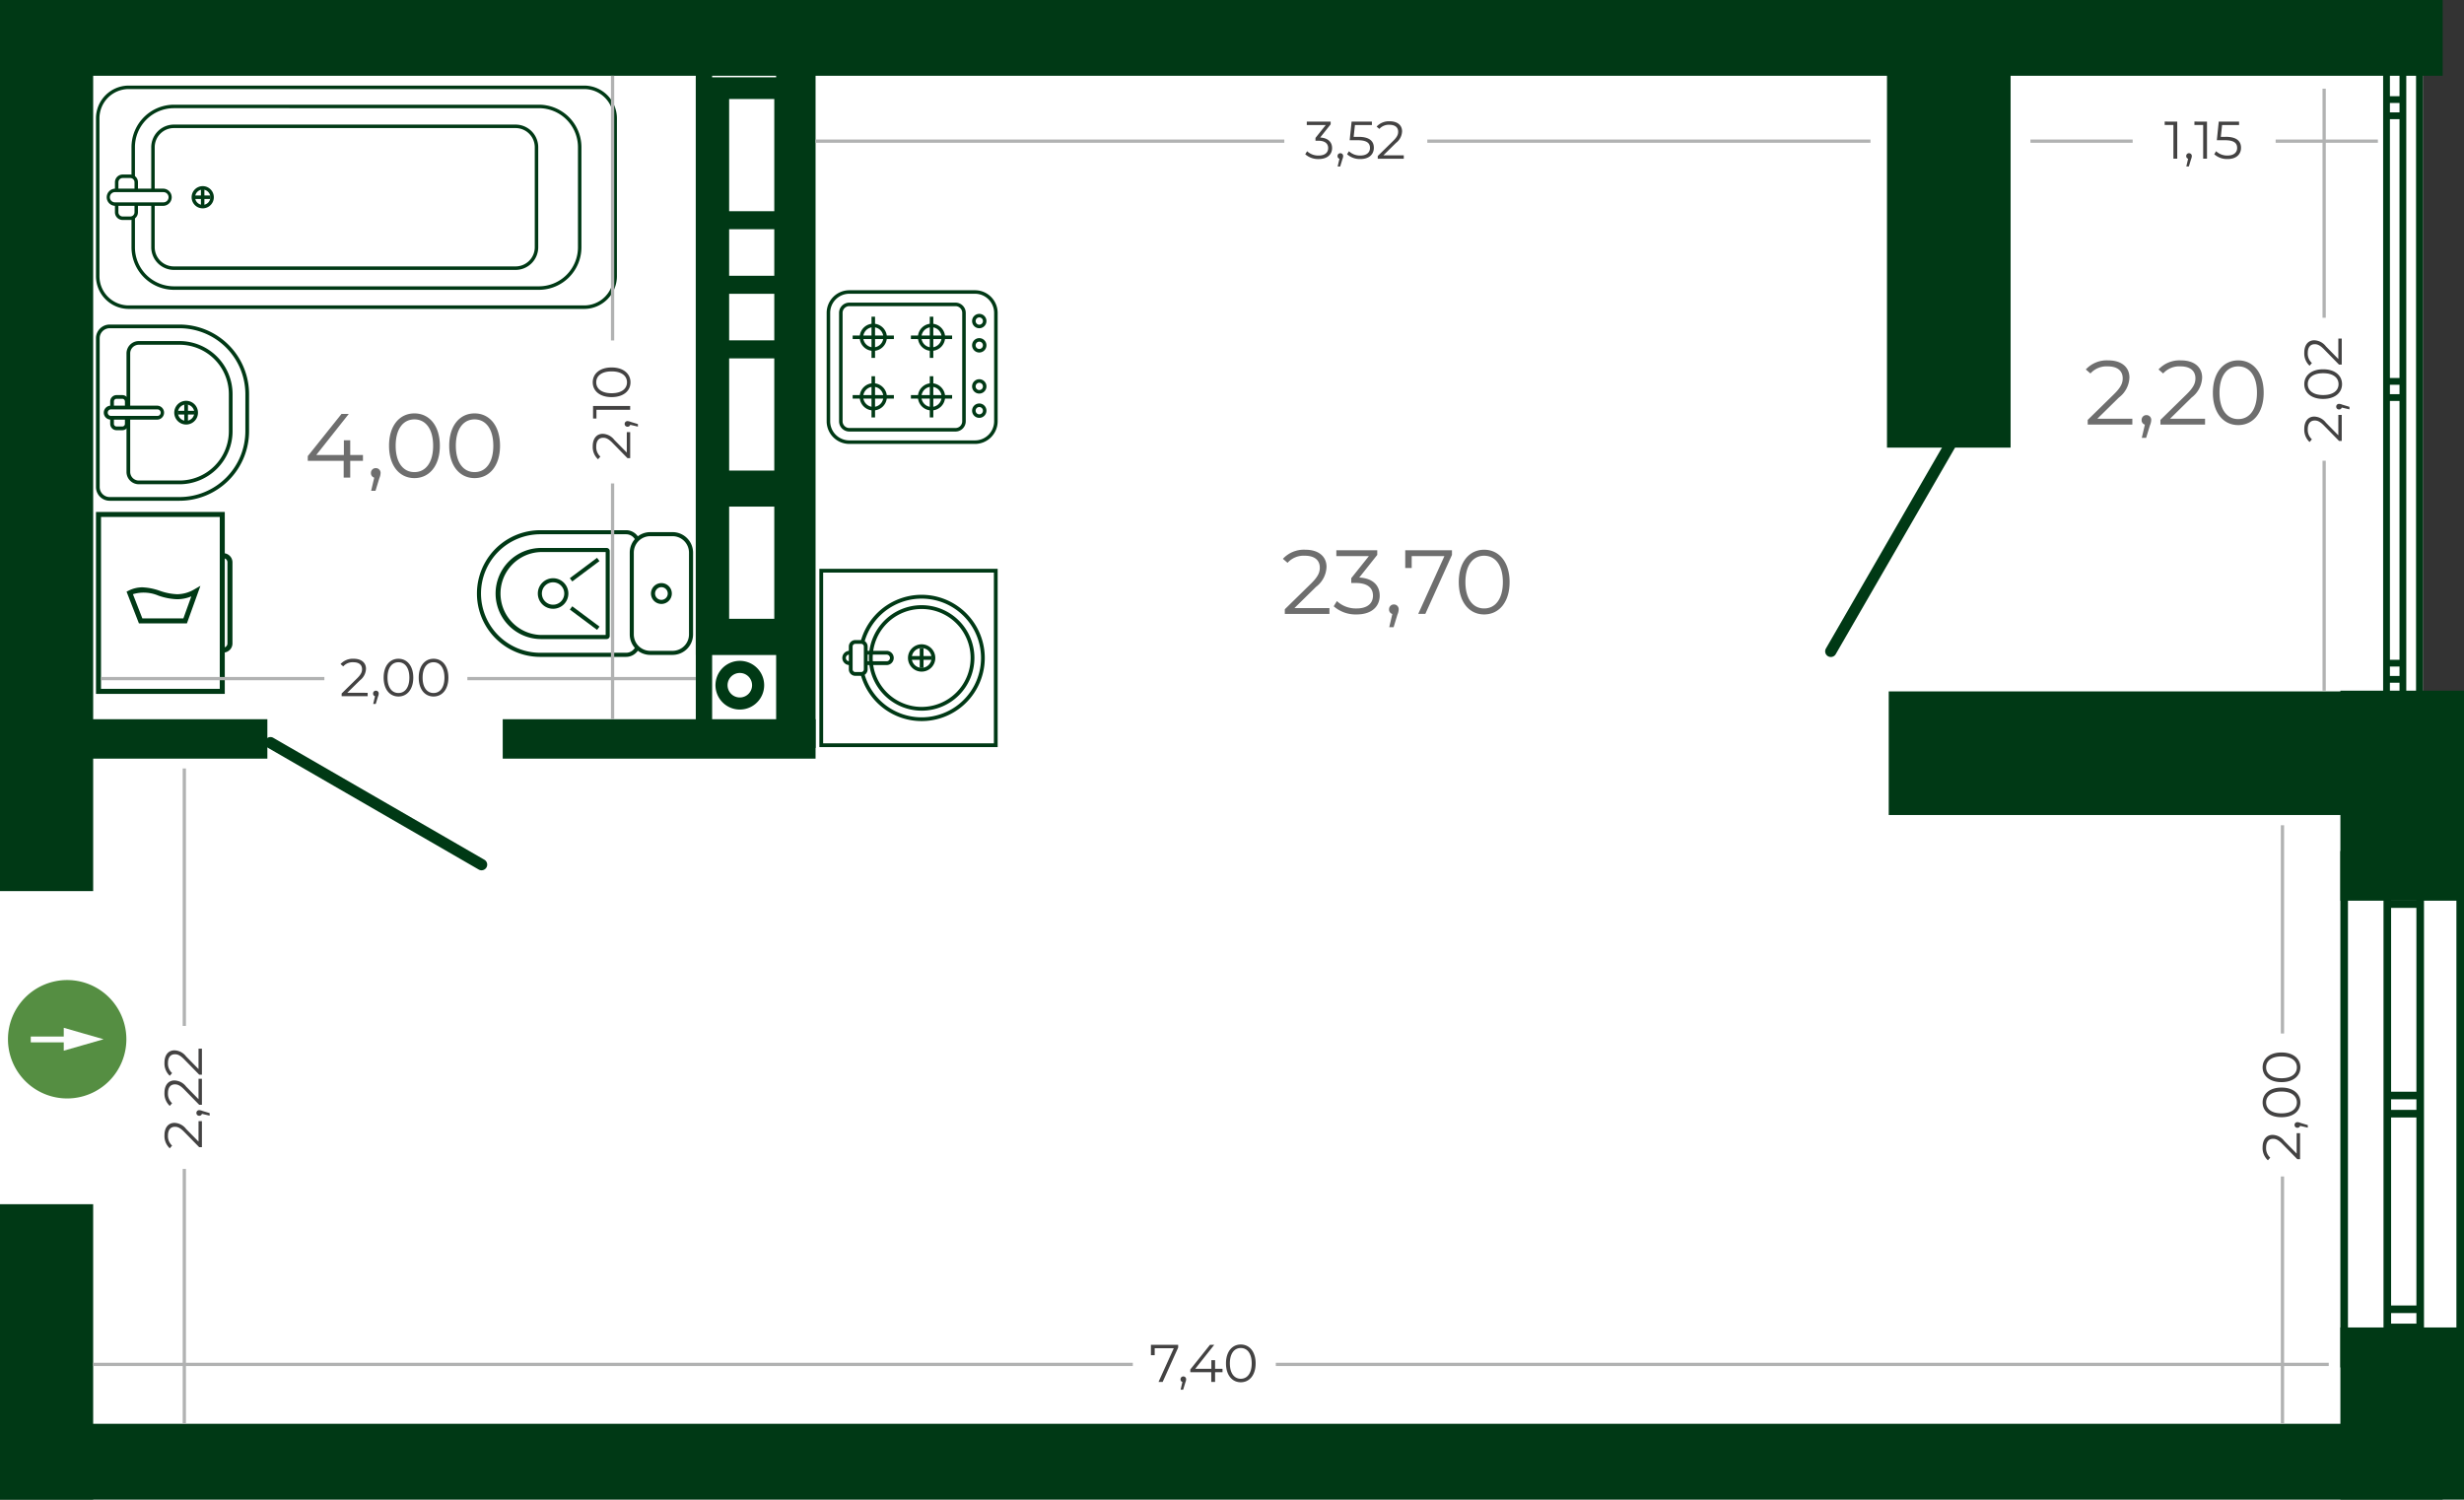 <svg id="Слой_1" data-name="Слой 1" xmlns="http://www.w3.org/2000/svg" viewBox="0 0 162.65 98.993"><rect x="0" y="0" width="162.65" height="98.993" fill="#333333" stroke="none"/><title>2.02.01</title><polygon points="159.931 2.599 159.931 50.195 162.65 50.195 162.65 98.993 0 98.993 0 2.599 159.931 2.599" style="fill:#fff;fill-rule:evenodd"/><path d="M156.268,212.459a.374.374,0,1,1,.375-.647l13.92,8.04a.374.374,0,1,1-.375.647Z" transform="translate(-138.596 -163.102)" style="fill:#003915"/><path d="M267.163,191.998a.374.374,0,1,1,.647.375l-8.04,13.92a.374.374,0,0,1-.647-.375Z" transform="translate(-138.596 -163.102)" style="fill:#003915"/><rect x="51.234" y="0.914" width="2.602" height="48.461" style="fill:#003915"/><rect x="1.323" y="47.479" width="16.326" height="2.602" style="fill:#003915"/><rect x="33.185" y="47.479" width="20.651" height="2.602" style="fill:#003915"/><rect y="93.991" width="161.243" height="5.002" style="fill:#003915"/><rect width="161.243" height="5.002" style="fill:#003915"/><rect width="6.15" height="58.826" style="fill:#003915"/><rect y="79.496" width="6.15" height="19.497" style="fill:#003915"/><rect x="124.676" y="45.643" width="37.974" height="8.16" style="fill:#003915"/><rect x="154.49" y="45.594" width="8.16" height="13.864" style="fill:#003915"/><rect x="154.49" y="87.63" width="8.16" height="11.363" style="fill:#003915"/><rect x="124.561" y="0.098" width="8.16" height="29.451" style="fill:#003915"/><rect x="157.491" y="73.268" width="2.299" height="0.502" style="fill:#003915"/><rect x="157.491" y="72.069" width="2.299" height="0.501" style="fill:#003915"/><rect x="157.491" y="59.432" width="2.299" height="0.501" style="fill:#003915"/><rect x="157.491" y="58.234" width="2.299" height="0.501" style="fill:#003915"/><rect x="157.491" y="87.379" width="2.299" height="0.502" style="fill:#003915"/><rect x="157.491" y="86.181" width="2.299" height="0.501" style="fill:#003915"/><rect x="154.489" y="56.177" width="0.501" height="34.094" style="fill:#003915"/><rect x="157.337" y="56.177" width="0.501" height="34.094" style="fill:#003915"/><rect x="159.508" y="56.177" width="0.501" height="34.094" style="fill:#003915"/><rect x="162.149" y="56.177" width="0.502" height="34.094" style="fill:#003915"/><rect x="157.405" y="44.623" width="1.297" height="0.447" style="fill:#003915"/><rect x="157.405" y="43.555" width="1.297" height="0.447" style="fill:#003915"/><rect x="157.405" y="26.021" width="1.297" height="0.447" style="fill:#003915"/><rect x="157.405" y="24.953" width="1.297" height="0.447" style="fill:#003915"/><rect x="157.405" y="7.419" width="1.297" height="0.447" style="fill:#003915"/><rect x="157.405" y="6.351" width="1.297" height="0.447" style="fill:#003915"/><rect x="159.485" y="4.284" width="0.447" height="44.132" style="fill:#003915"/><rect x="158.393" y="4.284" width="0.447" height="44.132" style="fill:#003915"/><rect x="157.312" y="4.284" width="0.447" height="44.132" style="fill:#003915"/><path d="M144.932,195.254v-9.822a.905.905,0,0,1,.904-.905h4.61a4.596,4.596,0,0,1,4.591,4.59v2.452a4.596,4.596,0,0,1-4.591,4.59H145.836a.905.905,0,0,1-.904-.905m9.861-6.138a4.351,4.351,0,0,0-4.346-4.345H145.836a.661.661,0,0,0-.66.661v9.822a.661.661,0,0,0,.66.66h4.61a4.351,4.351,0,0,0,4.346-4.346Z" transform="translate(-138.596 -163.102)" style="fill:#003915"/><path d="M153.703,189.116a3.259,3.259,0,0,0-3.256-3.255h-2.688a.568.568,0,0,0-.568.567v3.575h-.245V186.429a.814.814,0,0,1,.813-.812h2.688a3.504,3.504,0,0,1,3.501,3.5v2.452a3.505,3.505,0,0,1-3.501,3.501h-2.688a.814.814,0,0,1-.813-.814V190.68h.245v3.575a.568.568,0,0,0,.568.568h2.688a3.259,3.259,0,0,0,3.256-3.256Z" transform="translate(-138.596 -163.102)" style="fill:#003915"/><path d="M150.099,190.343a.783.783,0,1,1,.784.784.785.785,0,0,1-.784-.784m1.322,0a.539.539,0,1,0-.539.539A.54.54,0,0,0,151.421,190.343Z" transform="translate(-138.596 -163.102)" style="fill:#003915"/><rect x="11.728" y="27.119" width="1.117" height="0.245" style="fill:#003915"/><rect x="12.163" y="26.683" width="0.245" height="1.116" style="fill:#003915"/><path d="M146.115,190.68v.404a.174.174,0,0,0,.174.173h.379a.174.174,0,0,0,.174-.173v-.404h.245v.404a.419.419,0,0,1-.419.418h-.379a.419.419,0,0,1-.419-.418v-.406l.037.002Zm.727-1.077a.174.174,0,0,0-.174-.174h-.379a.175.175,0,0,0-.174.174v.401h-.207l-.037.002V189.603a.419.419,0,0,1,.419-.419h.379a.419.419,0,0,1,.419.419v.401h-.245Z" transform="translate(-138.596 -163.102)" style="fill:#003915"/><path d="M145.447,190.343a.461.461,0,0,1,.46-.461h3.08a.461.461,0,0,1,0,.921h-3.08a.461.461,0,0,1-.46-.46m3.757,0a.217.217,0,0,0-.216-.216h-3.08a.216.216,0,0,0,0,.431h3.08A.216.216,0,0,0,149.204,190.343Z" transform="translate(-138.596 -163.102)" style="fill:#003915"/><path d="M170.347,202.283a3.917,3.917,0,0,0,3.913,3.912h5.665a.677.677,0,0,0,.639-.456,1.241,1.241,0,0,0,.205.204.946.946,0,0,1-.844.522h-5.665a4.181,4.181,0,1,1,0-8.362h5.665a.945.945,0,0,1,.844.521,1.245,1.245,0,0,0-.205.203.676.676,0,0,0-.639-.456h-5.665a3.917,3.917,0,0,0-3.913,3.912" transform="translate(-138.596 -163.102)" style="fill:#003915"/><path d="M178.845,199.479v5.609a.204.204,0,0,1-.202.201h-4.271a3.007,3.007,0,1,1,0-6.013h4.271a.205.205,0,0,1,.202.203m-.268,5.541V199.544h-4.204a2.738,2.738,0,0,0,0,5.476Z" transform="translate(-138.596 -163.102)" style="fill:#003915"/><path d="M176.114,202.283a1.008,1.008,0,1,1-1.008-1.009,1.01,1.01,0,0,1,1.008,1.009m-1.748,0a.739.739,0,1,0,.74-.74A.74.74,0,0,0,174.366,202.283Z" transform="translate(-138.596 -163.102)" style="fill:#003915"/><rect x="177.056" y="202.783" width="0.269" height="2.242" transform="translate(-230.795 60.875) rotate(-53.271)" style="fill:#003915"/><rect x="176.068" y="200.57" width="2.243" height="0.269" transform="translate(-223.523 -16.929) rotate(-36.808)" style="fill:#003915"/><path d="M184.346,199.582v5.401a1.355,1.355,0,0,1-1.354,1.352H181.518a1.354,1.354,0,0,1-1.352-1.352v-5.401a1.353,1.353,0,0,1,1.352-1.352h1.474a1.355,1.355,0,0,1,1.354,1.352m-3.912,5.401a1.085,1.085,0,0,0,1.084,1.084h1.474a1.086,1.086,0,0,0,1.085-1.084v-5.401a1.086,1.086,0,0,0-1.085-1.084H181.518a1.085,1.085,0,0,0-1.084,1.084Z" transform="translate(-138.596 -163.102)" style="fill:#003915"/><path d="M182.944,202.283a.688.688,0,1,1-.687-.688.688.688,0,0,1,.687.688m-1.107,0a.419.419,0,1,0,.42-.419A.419.419,0,0,0,181.837,202.283Z" transform="translate(-138.596 -163.102)" style="fill:#003915"/><path d="M153.103,208.576H145.264v-11.348h7.839Zm-8.171.331h8.502V196.897h-8.502Z" transform="translate(-138.596 -163.102)" style="fill:#003915"/><path d="M153.328,206.181a.604.604,0,0,0,.613-.594v-5.372a.604.604,0,0,0-.613-.594v.331a.27.27,0,0,1,.281.263v5.372a.27.27,0,0,1-.281.263Z" transform="translate(-138.596 -163.102)" style="fill:#003915"/><path d="M150.701,203.924h-2.708l-.622-1.597a2.474,2.474,0,0,1,1.675.092,4.152,4.152,0,0,0,1.241.241,2.448,2.448,0,0,0,.937-.188Zm-2.934.331h3.167l.892-2.48-.391.225a2.267,2.267,0,0,1-1.148.329,3.89,3.89,0,0,1-1.144-.227,3.897,3.897,0,0,0-1.144-.228,2.017,2.017,0,0,0-.913.218l-.136.067Z" transform="translate(-138.596 -163.102)" style="fill:#003915"/><path d="M147.083,183.495h30.085a2.161,2.161,0,0,0,2.151-2.166V170.918a2.161,2.161,0,0,0-2.151-2.166h-30.085a2.161,2.161,0,0,0-2.151,2.166v10.411a2.161,2.161,0,0,0,2.151,2.166m30.085-14.513a1.931,1.931,0,0,1,1.922,1.936v10.411a1.931,1.931,0,0,1-1.922,1.935h-30.085a1.931,1.931,0,0,1-1.922-1.935V170.918a1.931,1.931,0,0,1,1.922-1.936Z" transform="translate(-138.596 -163.102)" style="fill:#003915"/><path d="M174.183,170.244a2.577,2.577,0,0,1,2.565,2.582v6.595a2.577,2.577,0,0,1-2.565,2.582H150.07a2.577,2.577,0,0,1-2.566-2.582V177.359a.395.395,0,0,1-.228.142v1.92a2.806,2.806,0,0,0,2.794,2.813h24.113a2.807,2.807,0,0,0,2.794-2.813v-6.595a2.807,2.807,0,0,0-2.794-2.812H150.07a2.806,2.806,0,0,0-2.794,2.812v1.92a.395.395,0,0,1,.228.141v-2.062a2.577,2.577,0,0,1,2.566-2.582Z" transform="translate(-138.596 -163.102)" style="fill:#003915"/><path d="M172.635,171.557a1.267,1.267,0,0,1,1.261,1.269v6.595a1.266,1.266,0,0,1-1.261,1.268H150.07a1.266,1.266,0,0,1-1.261-1.268v-2.845h-.229v2.845a1.496,1.496,0,0,0,1.49,1.499h22.566a1.496,1.496,0,0,0,1.489-1.499v-6.595a1.495,1.495,0,0,0-1.489-1.499H150.07a1.496,1.496,0,0,0-1.49,1.499v2.845h.229v-2.845a1.266,1.266,0,0,1,1.261-1.269Z" transform="translate(-138.596 -163.102)" style="fill:#003915"/><path d="M151.975,176.856a.733.733,0,1,0-.73-.734.731.731,0,0,0,.73.734m0-1.236a.503.503,0,1,1-.5.503A.502.502,0,0,1,151.975,175.62Z" transform="translate(-138.596 -163.102)" style="fill:#003915"/><rect x="13.263" y="12.498" width="0.229" height="1.046" style="fill:#003915"/><rect x="12.859" y="12.905" width="1.038" height="0.231" style="fill:#003915"/><path d="M147.475,176.576v.537a.28.28,0,0,1-.279.28h-.505a.28.28,0,0,1-.279-.28v-.537h-.229v.537a.51.51,0,0,0,.508.511h.505a.51.51,0,0,0,.507-.511v-.537Zm-.279-1.722a.28.28,0,0,1,.279.28v.537h.229v-.537a.509.509,0,0,0-.507-.511h-.505a.51.51,0,0,0-.508.511v.537h.229v-.537a.28.28,0,0,1,.279-.28Z" transform="translate(-138.596 -163.102)" style="fill:#003915"/><path d="M146.185,176.691h3.201a.568.568,0,0,0,0-1.135h-3.201a.568.568,0,0,0,0,1.135m3.201-.905a.337.337,0,0,1,0,.674h-3.201a.337.337,0,0,1,0-.674Z" transform="translate(-138.596 -163.102)" style="fill:#003915"/><path d="M192.683,212.421v-11.769h11.769v11.769Zm.249-11.52v11.271h11.271V200.901Z" transform="translate(-138.596 -163.102)" style="fill:#003915"/><path d="M203.354,206.536a3.92,3.92,0,0,0-7.714-.982.3.3,0,0,0-.198-.074h-.041a4.168,4.168,0,1,1-0,2.111h.041a.298.298,0,0,0,.197-.074,3.92,3.92,0,0,0,7.715-.982" transform="translate(-138.596 -163.102)" style="fill:#003915"/><path d="M195.953,206.536a3.482,3.482,0,1,1,3.482,3.481,3.486,3.486,0,0,1-3.482-3.481m6.714,0a3.232,3.232,0,1,0-3.232,3.232A3.236,3.236,0,0,0,202.667,206.536Z" transform="translate(-138.596 -163.102)" style="fill:#003915"/><path d="M198.532,206.536a.902.902,0,1,1,.903.903.903.903,0,0,1-.903-.903m1.556,0a.653.653,0,1,0-.653.653A.654.654,0,0,0,200.088,206.536Z" transform="translate(-138.596 -163.102)" style="fill:#003915"/><rect x="60.181" y="43.309" width="1.314" height="0.249" style="fill:#003915"/><rect x="60.713" y="42.777" width="0.25" height="1.314" style="fill:#003915"/><path d="M194.628,207.29V205.782a.427.427,0,0,1,.427-.427h.387a.427.427,0,0,1,.427.427v1.507a.427.427,0,0,1-.427.427h-.387a.427.427,0,0,1-.427-.427m.991-1.507a.178.178,0,0,0-.177-.178h-.387a.178.178,0,0,0-.177.178v1.507a.177.177,0,0,0,.177.177h.387a.177.177,0,0,0,.177-.177Z" transform="translate(-138.596 -163.102)" style="fill:#003915"/><path d="M194.753,206.316h-.086a.22.22,0,1,0,0,.439h.086v.25h-.086a.469.469,0,0,1,0-.939h.086Zm2.59.22a.22.22,0,0,0-.22-.22H195.744v-.25h1.379a.469.469,0,1,1,0,.939H195.744v-.25h1.379A.22.22,0,0,0,197.343,206.536Z" transform="translate(-138.596 -163.102)" style="fill:#003915"/><path d="M193.164,183.756v7.157a1.496,1.496,0,0,0,1.495,1.494h8.299a1.496,1.496,0,0,0,1.494-1.494v-7.157a1.496,1.496,0,0,0-1.494-1.494H194.659a1.496,1.496,0,0,0-1.495,1.494m11.055,7.157a1.263,1.263,0,0,1-1.261,1.261H194.659a1.263,1.263,0,0,1-1.262-1.261v-7.157a1.263,1.263,0,0,1,1.262-1.262h8.299a1.263,1.263,0,0,1,1.261,1.262Z" transform="translate(-138.596 -163.102)" style="fill:#003915"/><path d="M193.983,183.756v7.157a.676.676,0,0,0,.676.676h7.011a.676.676,0,0,0,.676-.676v-7.157a.676.676,0,0,0-.676-.676H194.659a.676.676,0,0,0-.676.676m8.129,7.157a.443.443,0,0,1-.443.443H194.659a.444.444,0,0,1-.443-.443v-7.157a.444.444,0,0,1,.443-.444h7.011a.444.444,0,0,1,.443.444Z" transform="translate(-138.596 -163.102)" style="fill:#003915"/><path d="M202.764,190.212a.474.474,0,1,0,.474-.474.475.475,0,0,0-.474.474m.716,0a.241.241,0,1,1-.241-.241A.242.242,0,0,1,203.48,190.212Z" transform="translate(-138.596 -163.102)" style="fill:#003915"/><path d="M202.764,188.611a.474.474,0,1,0,.474-.475.475.475,0,0,0-.474.475m.716,0a.241.241,0,1,1-.241-.242A.242.242,0,0,1,203.48,188.611Z" transform="translate(-138.596 -163.102)" style="fill:#003915"/><rect x="57.529" y="24.837" width="0.233" height="2.72" style="fill:#003915"/><rect x="56.285" y="26.081" width="2.72" height="0.233" style="fill:#003915"/><path d="M195.345,189.299a.897.897,0,1,0,.897-.897.898.898,0,0,0-.897.897m1.561,0a.664.664,0,1,1-.664-.664A.666.666,0,0,1,196.906,189.299Z" transform="translate(-138.596 -163.102)" style="fill:#003915"/><rect x="61.375" y="24.837" width="0.233" height="2.72" style="fill:#003915"/><rect x="60.13" y="26.081" width="2.72" height="0.233" style="fill:#003915"/><path d="M199.189,189.299a.897.897,0,1,0,.897-.897.899.899,0,0,0-.897.897m1.562,0a.665.665,0,1,1-.664-.664A.665.665,0,0,1,200.751,189.299Z" transform="translate(-138.596 -163.102)" style="fill:#003915"/><rect x="57.529" y="20.907" width="0.233" height="2.719" style="fill:#003915"/><rect x="56.285" y="22.15" width="2.72" height="0.233" style="fill:#003915"/><path d="M195.345,185.368a.897.897,0,1,0,.897-.897.898.898,0,0,0-.897.897m1.561,0a.664.664,0,1,1-.664-.664A.666.666,0,0,1,196.906,185.368Z" transform="translate(-138.596 -163.102)" style="fill:#003915"/><rect x="61.375" y="20.907" width="0.233" height="2.719" style="fill:#003915"/><rect x="60.13" y="22.15" width="2.72" height="0.233" style="fill:#003915"/><path d="M199.189,185.368a.897.897,0,1,0,.897-.897.898.898,0,0,0-.897.897m1.562,0a.665.665,0,1,1-.664-.664A.666.666,0,0,1,200.751,185.368Z" transform="translate(-138.596 -163.102)" style="fill:#003915"/><path d="M202.764,185.898a.474.474,0,1,0,.474-.474.475.475,0,0,0-.474.474m.716,0a.241.241,0,1,1-.241-.242A.242.242,0,0,1,203.48,185.898Z" transform="translate(-138.596 -163.102)" style="fill:#003915"/><path d="M202.764,184.296a.474.474,0,1,0,.474-.474.475.475,0,0,0-.474.474m.716,0a.241.241,0,1,1-.241-.241A.242.242,0,0,1,203.48,184.296Z" transform="translate(-138.596 -163.102)" style="fill:#003915"/><path d="M188.006,208.906a.809.809,0,1,1,.235-.571.81.81,0,0,1-.235.571m-.573,1.036a1.607,1.607,0,1,0-1.136-.47A1.603,1.603,0,0,0,187.434,209.942Z" transform="translate(-138.596 -163.102)" style="fill:#003915"/><path d="M186.727,194.167h2.98v-7.407h-2.98Zm0-17.122h2.98v-7.407h-2.98Zm0,8.525h2.98V182.497h-2.98Zm0-4.263h2.98v-3.073h-2.98Zm0,22.645h2.98V196.545h-2.98Zm-2.201,2.39h6.629v-38.137h-6.629Z" transform="translate(-138.596 -163.102)" style="fill:#003915;fill-rule:evenodd"/><path d="M286.343,190.768c-.732,0-1.236-.618-1.236-1.74s.504-1.74,1.236-1.74,1.236.618,1.236,1.74-.504,1.74-1.236,1.74m0,.396c.972,0,1.68-.798,1.68-2.136s-.708-2.136-1.68-2.136-1.674.798-1.674,2.136S285.371,191.164,286.343,191.164Zm-4.5-.42,1.428-1.404a1.729,1.729,0,0,0,.69-1.314c0-.702-.54-1.134-1.392-1.134a1.887,1.887,0,0,0-1.488.6l.306.264a1.426,1.426,0,0,1,1.146-.468c.642,0,.984.3.984.786,0,.288-.09.57-.564,1.038l-1.746,1.71v.306h2.946v-.384Zm-1.56-.24a.314.314,0,0,0-.318.324.303.303,0,0,0,.216.306l-.204.87h.288l.252-.828a.976.976,0,0,0,.084-.348A.314.314,0,0,0,280.284,190.504Zm-3.24.24,1.428-1.404a1.729,1.729,0,0,0,.69-1.314c0-.702-.54-1.134-1.392-1.134a1.887,1.887,0,0,0-1.488.6l.306.264a1.426,1.426,0,0,1,1.146-.468c.642,0,.984.3.984.786,0,.288-.09.57-.564,1.038l-1.746,1.71v.306h2.946v-.384Z" transform="translate(-138.596 -163.102)" style="fill:#6e6e6e;fill-rule:evenodd"/><path d="M236.565,203.268c-.732,0-1.236-.618-1.236-1.74s.504-1.74,1.236-1.74,1.236.618,1.236,1.74-.504,1.74-1.236,1.74m0,.396c.972,0,1.68-.798,1.68-2.136s-.708-2.136-1.68-2.136-1.674.798-1.674,2.136S235.593,203.664,236.565,203.664Zm-5.208-4.236v1.17h.426v-.786h2.16l-1.728,3.816h.468l1.758-3.894v-.306Zm-.75,3.576a.314.314,0,0,0-.318.324.303.303,0,0,0,.216.306l-.204.87h.288l.252-.828a.976.976,0,0,0,.084-.348A.314.314,0,0,0,230.607,203.004Zm-2.286-1.776,1.188-1.494v-.306h-2.7v.384h2.148l-1.164,1.458v.318h.3c.78,0,1.134.33,1.134.834,0,.522-.384.846-1.08.846a1.841,1.841,0,0,1-1.302-.486l-.21.342a2.185,2.185,0,0,0,1.512.54c1.014,0,1.524-.54,1.524-1.242C229.671,201.75,229.221,201.276,228.321,201.228Zm-4.278,2.016,1.428-1.404a1.729,1.729,0,0,0,.69-1.314c0-.702-.54-1.134-1.392-1.134a1.887,1.887,0,0,0-1.488.6l.306.264a1.426,1.426,0,0,1,1.146-.468c.642,0,.984.3.984.786,0,.288-.09.57-.564,1.038l-1.746,1.71v.306h2.946v-.384Z" transform="translate(-138.596 -163.102)" style="fill:#6e6e6e;fill-rule:evenodd"/><path d="M169.923,194.268c-.732,0-1.236-.618-1.236-1.74s.504-1.74,1.236-1.74,1.236.618,1.236,1.74-.504,1.74-1.236,1.74m0,.396c.972,0,1.68-.798,1.68-2.136s-.708-2.136-1.68-2.136-1.674.798-1.674,2.136S168.951,194.664,169.923,194.664Zm-3.972-.396c-.732,0-1.236-.618-1.236-1.74s.504-1.74,1.236-1.74,1.236.618,1.236,1.74S166.683,194.268,165.951,194.268Zm0,.396c.972,0,1.68-.798,1.68-2.136s-.708-2.136-1.68-2.136-1.674.798-1.674,2.136S164.979,194.664,165.951,194.664Zm-2.55-.66a.314.314,0,0,0-.318.324.303.303,0,0,0,.216.306l-.204.87h.288l.252-.828a.976.976,0,0,0,.084-.348A.314.314,0,0,0,163.401,194.004Zm-.846-.864h-.84v-.972h-.42v.972h-1.824l2.148-2.712h-.48l-2.226,2.784v.312h2.37v1.104h.432v-1.104h.84Z" transform="translate(-138.596 -163.102)" style="fill:#6e6e6e;fill-rule:evenodd"/><path d="M143.03,227.799a3.908,3.908,0,1,1-3.908,3.908,3.908,3.908,0,0,1,3.908-3.908" transform="translate(-138.596 -163.102)" style="fill:#558e42;fill-rule:evenodd"/><polygon points="6.838 68.605 5.523 68.227 4.208 67.848 4.208 68.605 4.208 69.361 5.523 68.983 6.838 68.605" style="fill:#fdfdfd;fill-rule:evenodd"/><rect x="2.03" y="68.426" width="2.281" height="0.384" style="fill:#fdfdfd"/><rect x="45.93" y="3.289" width="1.078" height="45.345" style="fill:#003915"/><path d="M285.508,172.135h-.315l.084-.781h1.12v-.224h-1.34l-.126,1.228h.521c.623,0,.819.196.819.511,0,.297-.221.5-.637.5a1.062,1.062,0,0,1-.752-.284l-.122.2a1.264,1.264,0,0,0,.878.315c.598,0,.889-.325.889-.742,0-.434-.28-.725-1.018-.725m-2.058-1.005v.224h.578v2.226h.252V171.13Zm-.357,2.086a.183.183,0,0,0-.185.189.177.177,0,0,0,.126.178l-.119.508h.168l.147-.483a.574.574,0,0,0,.049-.203A.183.183,0,0,0,283.093,173.216Zm-1.606-2.086v.224h.577v2.226h.252V171.13Z" transform="translate(-138.596 -163.102)" style="fill:#434242"/><path d="M229.912,173.356l.833-.819a1.008,1.008,0,0,0,.403-.766c0-.41-.315-.662-.812-.662a1.101,1.101,0,0,0-.868.35l.179.154a.832.832,0,0,1,.668-.273c.374,0,.574.175.574.458,0,.168-.052.333-.329.605l-1.018.998v.178h1.718v-.224Zm-1.645-1.221H227.952l.084-.781h1.12v-.224h-1.341l-.126,1.228h.521c.623,0,.819.196.819.511,0,.297-.221.5-.637.5a1.061,1.061,0,0,1-.752-.284l-.122.2a1.264,1.264,0,0,0,.878.315c.598,0,.889-.325.889-.742C229.285,172.425,229.005,172.135,228.267,172.135Zm-1.194,1.081a.183.183,0,0,0-.185.189.177.177,0,0,0,.126.178l-.119.508h.168l.147-.483a.573.573,0,0,0,.049-.203A.183.183,0,0,0,227.073,173.216Zm-1.333-1.036.693-.871v-.178H224.858v.224h1.253l-.679.851v.185h.175c.455,0,.662.192.662.486,0,.304-.224.493-.63.493a1.074,1.074,0,0,1-.76-.284l-.122.2a1.275,1.275,0,0,0,.882.315c.591,0,.889-.315.889-.725C226.527,172.485,226.265,172.208,225.74,172.18Z" transform="translate(-138.596 -163.102)" style="fill:#434242"/><path d="M220.501,254.12c-.427,0-.721-.361-.721-1.015,0-.655.294-1.015.721-1.015s.721.36.721,1.015c0,.654-.294,1.015-.721,1.015m0,.231c.567,0,.98-.466.98-1.246,0-.781-.413-1.246-.98-1.246s-.977.465-.977,1.246C219.525,253.886,219.934,254.351,220.501,254.351Zm-1.207-.889h-.49v-.567h-.245v.567H217.495l1.253-1.582h-.28l-1.298,1.624v.182h1.382v.644h.252v-.644h.49Zm-2.587.504a.183.183,0,0,0-.185.189.177.177,0,0,0,.126.178l-.119.508h.168l.147-.483a.576.576,0,0,0,.049-.203A.183.183,0,0,0,216.708,253.966Zm-2.138-2.086v.683h.249v-.459h1.26l-1.008,2.226h.273l1.025-2.271v-.179Z" transform="translate(-138.596 -163.102)" style="fill:#434242"/><path d="M167.214,208.85c-.427,0-.721-.36-.721-1.015,0-.655.294-1.015.721-1.015s.721.361.721,1.015c0,.654-.294,1.015-.721,1.015m0,.231c.567,0,.98-.465.98-1.246,0-.781-.413-1.246-.98-1.246s-.977.466-.977,1.246C166.238,208.616,166.647,209.081,167.214,209.081Zm-2.317-.231c-.427,0-.721-.36-.721-1.015,0-.655.294-1.015.721-1.015s.721.361.721,1.015C165.618,208.49,165.324,208.85,164.897,208.85Zm0,.231c.567,0,.98-.465.98-1.246,0-.781-.413-1.246-.98-1.246s-.976.466-.976,1.246C163.921,208.616,164.33,209.081,164.897,209.081Zm-1.488-.385a.183.183,0,0,0-.185.189.177.177,0,0,0,.126.178l-.119.508h.168l.147-.483a.573.573,0,0,0,.049-.203A.183.183,0,0,0,163.41,208.696Zm-1.89.14.833-.819a1.008,1.008,0,0,0,.403-.766c0-.41-.315-.662-.812-.662a1.101,1.101,0,0,0-.868.35l.178.154a.832.832,0,0,1,.668-.273c.374,0,.574.175.574.458,0,.168-.052.333-.329.606l-1.018.998v.179h1.718v-.224Z" transform="translate(-138.596 -163.102)" style="fill:#434242"/><line x1="140.778" y1="9.318" x2="134.03" y2="9.318" style="fill:none;stroke:#b1b2b2;stroke-miterlimit:22.926;stroke-width:0.216px"/><line x1="84.778" y1="9.318" x2="53.836" y2="9.318" style="fill:none;stroke:#b1b2b2;stroke-miterlimit:22.926;stroke-width:0.216px"/><line x1="74.778" y1="90.069" x2="6.15" y2="90.069" style="fill:none;stroke:#b1b2b2;stroke-miterlimit:22.926;stroke-width:0.216px"/><line x1="21.412" y1="44.798" x2="6.667" y2="44.798" style="fill:none;stroke:#b1b2b2;stroke-miterlimit:22.926;stroke-width:0.216px"/><line x1="156.966" y1="9.318" x2="150.217" y2="9.318" style="fill:none;stroke:#b1b2b2;stroke-miterlimit:22.926;stroke-width:0.216px"/><line x1="123.472" y1="9.318" x2="94.217" y2="9.318" style="fill:none;stroke:#b1b2b2;stroke-miterlimit:22.926;stroke-width:0.216px"/><line x1="153.722" y1="90.069" x2="84.217" y2="90.069" style="fill:none;stroke:#b1b2b2;stroke-miterlimit:22.926;stroke-width:0.216px"/><line x1="45.93" y1="44.798" x2="30.851" y2="44.798" style="fill:none;stroke:#b1b2b2;stroke-miterlimit:22.926;stroke-width:0.216px"/><path d="M292.95,186.801l-.819-.833a1.008,1.008,0,0,0-.766-.403c-.41,0-.662.315-.662.812a1.101,1.101,0,0,0,.35.868l.154-.179a.832.832,0,0,1-.273-.668c0-.374.175-.574.458-.574.168,0,.332.052.606.329l.998,1.018h.179v-1.718h-.224Zm.014,1.659c0,.427-.36.721-1.015.721-.655,0-1.015-.294-1.015-.721s.36-.721,1.015-.721C292.603,187.739,292.964,188.033,292.964,188.46Zm.231,0c0-.567-.465-.98-1.246-.98-.781,0-1.246.413-1.246.98s.466.977,1.246.977C292.729,189.436,293.195,189.027,293.195,188.46Zm-.385,1.488a.183.183,0,0,0,.189.185.177.177,0,0,0,.178-.126l.508.119v-.168l-.483-.147a.574.574,0,0,0-.203-.049A.183.183,0,0,0,292.81,189.947Zm.14,1.89-.819-.833a1.008,1.008,0,0,0-.766-.403c-.41,0-.662.315-.662.812a1.101,1.101,0,0,0,.35.868l.154-.179a.832.832,0,0,1-.273-.668c0-.374.175-.574.458-.574.168,0,.332.052.606.329l.998,1.018h.179v-1.718h-.224Z" transform="translate(-138.596 -163.102)" style="fill:#434242"/><path d="M290.214,233.561c0,.427-.361.721-1.015.721-.654,0-1.015-.294-1.015-.721s.361-.721,1.015-.721c.654,0,1.015.294,1.015.721m.231,0c0-.567-.466-.98-1.246-.98-.781,0-1.246.413-1.246.98s.465.977,1.246.977C289.979,234.538,290.445,234.128,290.445,233.561Zm-.231,2.317c0,.427-.361.721-1.015.721-.654,0-1.015-.294-1.015-.721s.361-.721,1.015-.721C289.853,235.157,290.214,235.451,290.214,235.878Zm.231,0c0-.567-.466-.98-1.246-.98-.781,0-1.246.413-1.246.98s.465.976,1.246.976C289.979,236.854,290.445,236.445,290.445,235.878Zm-.385,1.488a.183.183,0,0,0,.189.185.177.177,0,0,0,.178-.126l.508.119v-.168l-.483-.147a.573.573,0,0,0-.203-.049A.183.183,0,0,0,290.06,237.366Zm.14,1.89-.819-.833a1.008,1.008,0,0,0-.767-.403c-.41,0-.662.315-.662.812a1.101,1.101,0,0,0,.35.868l.154-.178a.832.832,0,0,1-.273-.668c0-.374.175-.574.458-.574.168,0,.333.052.606.329l.998,1.018h.179V237.908h-.224Z" transform="translate(-138.596 -163.102)" style="fill:#434242"/><path d="M151.7,233.675l-.819-.833a1.008,1.008,0,0,0-.766-.403c-.41,0-.662.315-.662.812a1.101,1.101,0,0,0,.35.868l.154-.179a.832.832,0,0,1-.273-.668c0-.375.175-.574.458-.574.168,0,.332.052.606.329l.998,1.019h.179v-1.718h-.224Zm0,1.988-.819-.833a1.008,1.008,0,0,0-.766-.403c-.41,0-.662.315-.662.812a1.101,1.101,0,0,0,.35.868l.154-.179a.832.832,0,0,1-.273-.668c0-.374.175-.574.458-.574.168,0,.332.052.606.329l.998,1.019h.179v-1.718h-.224Zm-.14.91a.183.183,0,0,0,.189.185.177.177,0,0,0,.178-.126l.508.119v-.168l-.483-.147a.575.575,0,0,0-.203-.049A.183.183,0,0,0,151.56,236.573Zm.14,1.89-.819-.833a1.008,1.008,0,0,0-.766-.403c-.41,0-.662.315-.662.812a1.101,1.101,0,0,0,.35.868l.154-.179a.832.832,0,0,1-.273-.668c0-.374.175-.574.458-.574.168,0,.332.052.606.329l.998,1.018h.179v-1.718h-.224Z" transform="translate(-138.596 -163.102)" style="fill:#434242"/><path d="M179.984,188.34c0,.427-.361.721-1.015.721-.655,0-1.015-.294-1.015-.721s.36-.721,1.015-.721c.654,0,1.015.294,1.015.721m.231,0c0-.567-.466-.98-1.246-.98-.781,0-1.246.413-1.246.98s.466.977,1.246.977C179.749,189.316,180.215,188.906,180.215,188.34Zm-2.471,2.39h.224v-.577h2.226v-.252h-2.45Zm2.086.357a.183.183,0,0,0,.189.185.177.177,0,0,0,.178-.126l.508.119v-.168l-.483-.147a.574.574,0,0,0-.203-.049A.183.183,0,0,0,179.83,191.087Zm.14,1.89-.819-.833a1.008,1.008,0,0,0-.766-.403c-.41,0-.662.315-.662.812a1.101,1.101,0,0,0,.35.868l.154-.179a.832.832,0,0,1-.273-.668c0-.374.175-.574.458-.574.168,0,.333.052.606.329l.998,1.018h.179V191.63h-.224Z" transform="translate(-138.596 -163.102)" style="fill:#434242"/><line x1="153.418" y1="30.415" x2="153.418" y2="45.594" style="fill:none;stroke:#b1b2b2;stroke-miterlimit:22.926;stroke-width:0.216px"/><line x1="150.667" y1="77.665" x2="150.667" y2="93.991" style="fill:none;stroke:#b1b2b2;stroke-miterlimit:22.926;stroke-width:0.216px"/><line x1="12.167" y1="77.165" x2="12.167" y2="93.991" style="fill:none;stroke:#b1b2b2;stroke-miterlimit:22.926;stroke-width:0.216px"/><line x1="40.437" y1="31.915" x2="40.437" y2="47.479" style="fill:none;stroke:#b1b2b2;stroke-miterlimit:22.926;stroke-width:0.216px"/><line x1="153.418" y1="5.854" x2="153.418" y2="20.976" style="fill:none;stroke:#b1b2b2;stroke-miterlimit:22.926;stroke-width:0.216px"/><line x1="150.667" y1="54.479" x2="150.667" y2="68.226" style="fill:none;stroke:#b1b2b2;stroke-miterlimit:22.926;stroke-width:0.216px"/><line x1="12.167" y1="50.729" x2="12.167" y2="67.726" style="fill:none;stroke:#b1b2b2;stroke-miterlimit:22.926;stroke-width:0.216px"/><line x1="40.437" y1="5.002" x2="40.437" y2="22.476" style="fill:none;stroke:#b1b2b2;stroke-miterlimit:22.926;stroke-width:0.216px"/></svg>